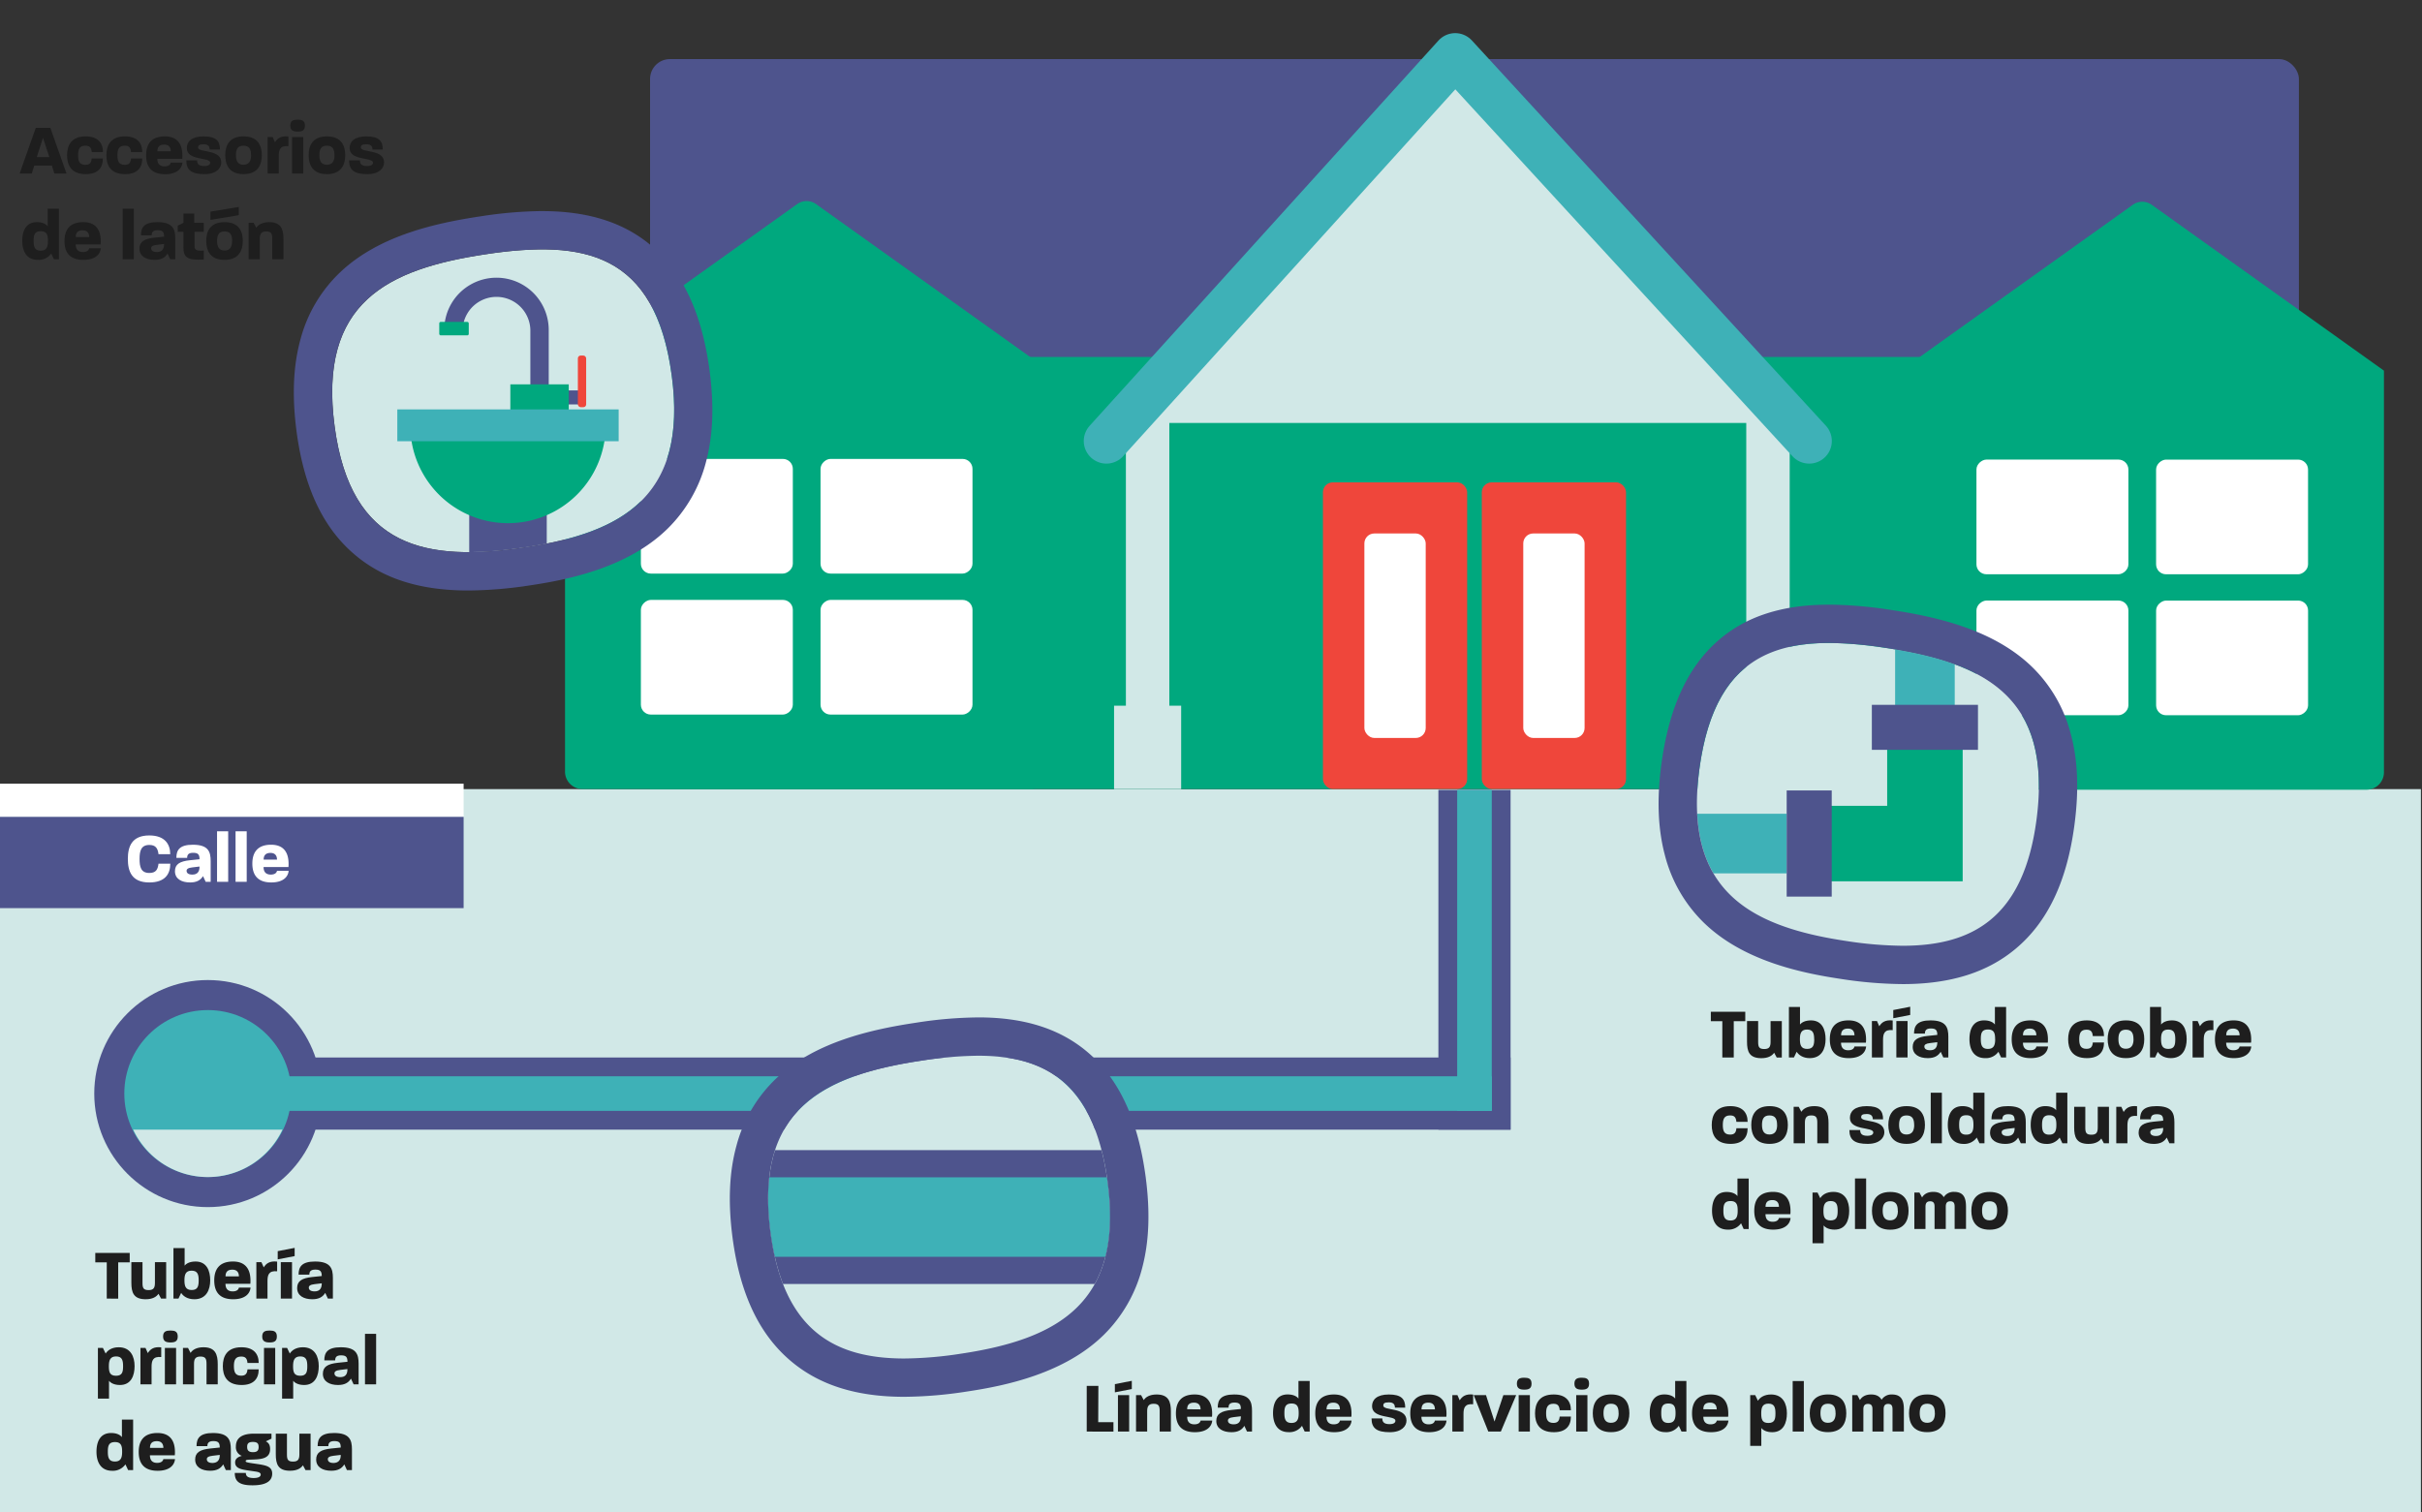 <svg id="artwork" xmlns="http://www.w3.org/2000/svg" xmlns:xlink="http://www.w3.org/1999/xlink" viewBox="0 0 1220 762"><rect x="0" y="0" width="1220" height="762" fill="#333333" stroke="none"/><defs><style>.cls-1,.cls-9{fill:none;}.cls-2{fill:#d1e8e7;}.cls-3{fill:#fff;}.cls-4{fill:#4e548d;}.cls-5{fill:#1e1e1e;}.cls-6{fill:#3eb1b7;}.cls-7{fill:#00a87e;}.cls-8{fill:#ef463b;}.cls-9{stroke:#3eb1b7;stroke-linecap:round;stroke-linejoin:round;stroke-width:22.8px;}.cls-10{clip-path:url(#clip-path);}.cls-11{clip-path:url(#clip-path-2);}.cls-12{fill:#c8c3c3;}.cls-13{clip-path:url(#clip-path-3);}</style><clipPath id="clip-path"><path class="cls-1" d="M388.13,621.07c-8.31-62.41,26.63-79.31,76.32-86.76,48.88-7.32,85.19-1.09,93.5,61.31C566,656.28,533,674.68,484.1,682,434.41,689.45,396.32,682.61,388.13,621.07Z"/></clipPath><clipPath id="clip-path-2"><path class="cls-1" d="M168.56,214.82c-8.3-62.4,26.64-79.31,76.32-86.75,48.89-7.33,85.2-1.1,93.5,61.3,8.07,60.66-25,79.06-73.85,86.38C214.85,283.2,176.75,276.36,168.56,214.82Z"/></clipPath><clipPath id="clip-path-3"><path class="cls-1" d="M1025.8,413.12c8.3-62.4-26.64-79.3-76.32-86.75-48.89-7.32-85.2-1.09-93.5,61.31-8.07,60.65,25,79.06,73.85,86.38C979.51,481.5,1017.61,474.67,1025.8,413.12Z"/></clipPath></defs><rect class="cls-2" y="397.57" width="1219.45" height="364.43"/><rect class="cls-3" y="394.84" width="233.53" height="16.73"/><rect class="cls-4" y="411.56" width="233.53" height="45.97"/><path class="cls-5" d="M53.78,654.25V636H48v-4.75H65.34V636h-5.8v18.28Z"/><path class="cls-5" d="M66.17,646.26V635.89h5.61v10.55c0,2.49.51,3.53,3.06,3.53s3.2-1.15,3.2-3.67V635.89H83.7v18.36H81.14l-1.3-2.41c-1,1.44-2.88,2.74-6.47,2.74C67.28,654.58,66.17,651.16,66.17,646.26Z"/><path class="cls-5" d="M91.26,651.37l-1.37,2.88H87.37V628.8H93v8.86c.86-1.12,2.66-2.09,5.51-2.09,5.68,0,7.38,4.75,7.38,9.47s-1.91,9.54-8,9.54C94.32,654.58,92.19,652.92,91.26,651.37Zm8.82-6.33c0-2.85-.51-4.86-3.57-4.86s-3.6,2.05-3.6,4.86.51,4.89,3.64,4.89S100.08,647.92,100.08,645Z"/><path class="cls-5" d="M107.92,645.07c0-4.75,1.88-9.5,9.44-9.5,7,0,8.81,4.79,8.81,9.61a12.55,12.55,0,0,1-.07,1.62H113.58c0,2.45,1.18,3.82,3.63,3.82,2.05,0,2.92-.87,3.13-1.91h5.87c-.32,3.38-3.17,5.87-8.75,5.87C109.76,654.58,107.92,649.9,107.92,645.07Zm12.42-2c0-1.91-.9-3.39-3.27-3.39s-3.46,1.08-3.46,3.39Z"/><path class="cls-5" d="M129.13,654.25V635.89h2.55l1.16,2.63c1.15-1.87,2.91-3.34,6.76-2.91v4.89c-4.21-.43-4.86,1.84-4.86,4.93v8.82Z"/><path class="cls-5" d="M139.89,634.49v-4.14l8.53-1.65v4.14Zm1.55,19.76V635.89h5.65v18.36Z"/><path class="cls-5" d="M149.68,648.93c0-3.53,2.42-5,7.56-5.55l4.83-.5c0-2.45-.8-3.24-3.24-3.24s-3,1.08-3,2.55H150.4c0-3.92,1.59-6.62,8.28-6.62,7.85,0,9,3.53,9,8.28v10.4h-2.52l-1.33-2.88c-1.26,2.09-3.24,3.21-6.52,3.21C153,654.58,149.68,652.78,149.68,648.93Zm12.39-2.38-3.6.43c-2.23.25-2.92.87-2.92,1.73,0,1.12.87,1.91,2.92,1.91C161,650.62,162.1,649.14,162.07,646.55Z"/><path class="cls-5" d="M49.32,704.65V679.1h2.52l1.37,2.84c.93-1.55,3.06-3.17,6.58-3.17,6.09,0,8,4.82,8,9.5s-1.69,9.51-7.37,9.51c-2.85,0-4.65-1-5.51-2.13v9ZM62,688.27c0-2.88-.5-4.89-3.52-4.89s-3.64,2-3.64,4.89.4,4.86,3.6,4.86S62,691.12,62,688.27Z"/><path class="cls-5" d="M70.74,697.45V679.1h2.55l1.16,2.62c1.15-1.87,2.91-3.35,6.76-2.91v4.89c-4.21-.43-4.86,1.84-4.86,4.93v8.82Z"/><path class="cls-5" d="M82.15,673.34c0-2.56,1.58-3,3.74-3s3.64.47,3.64,3-1.51,3-3.64,3S82.15,675.86,82.15,673.34Zm.9,24.11V679.1H88.7v18.35Z"/><path class="cls-5" d="M92.16,697.45V679.1h2.55L96,681.61c.9-1.51,3-2.84,6.48-2.84,6,0,7.2,3.6,7.2,8.57v10.11h-5.65V687.12c0-2.48-.47-3.67-3.06-3.67s-3.24,1.26-3.24,3.67v10.33Z"/><path class="cls-5" d="M112.24,688.27c0-4.82,2-9.5,9.36-9.5,5.91,0,8.71,3.06,8.71,7.92h-5.65c-.21-2.38-1.08-3.24-3.16-3.24-2.88,0-3.68,1.73-3.68,4.79s.72,4.86,3.68,4.86c2.16,0,3-1.05,3.16-3.21h5.65c0,4.86-2.7,7.89-8.6,7.89C114.19,697.78,112.24,693.1,112.24,688.27Z"/><path class="cls-5" d="M132.08,673.34c0-2.56,1.59-3,3.74-3s3.64.47,3.64,3-1.51,3-3.64,3S132.08,675.86,132.08,673.34Zm.9,24.11V679.1h5.65v18.35Z"/><path class="cls-5" d="M142.09,704.65V679.1h2.52l1.37,2.84c.93-1.55,3.06-3.17,6.58-3.17,6.09,0,8,4.82,8,9.5s-1.69,9.51-7.37,9.51c-2.85,0-4.65-1-5.51-2.13v9Zm12.7-16.38c0-2.88-.5-4.89-3.52-4.89s-3.64,2-3.64,4.89.4,4.86,3.6,4.86S154.79,691.12,154.79,688.27Z"/><path class="cls-5" d="M162.64,692.13c0-3.53,2.42-5,7.56-5.55l4.83-.5c0-2.45-.8-3.24-3.24-3.24s-2.95,1.08-2.95,2.55h-5.48c0-3.92,1.59-6.62,8.28-6.62,7.85,0,9,3.53,9,8.28v10.4h-2.52l-1.33-2.88c-1.26,2.09-3.24,3.21-6.52,3.21C166,697.78,162.64,696,162.64,692.13ZM175,689.75l-3.6.43c-2.23.25-2.92.87-2.92,1.73,0,1.11.87,1.91,2.92,1.91C174,693.82,175.06,692.34,175,689.75Z"/><path class="cls-5" d="M183.85,697.45V672h5.61v25.45Z"/><path class="cls-5" d="M48.6,731.44c0-4.72,1.62-9.47,7.38-9.47,2.84,0,4.64,1,5.43,2.09V715.2h5.65v25.45H64.54l-1.36-2.88A7.7,7.7,0,0,1,56.52,741C50.43,741,48.6,736.12,48.6,731.44Zm12.92,0c0-2.81-.39-4.9-3.6-4.9s-3.6,2-3.6,4.9.54,4.89,3.56,4.89S61.52,734.35,61.52,731.44Z"/><path class="cls-5" d="M69.87,731.47c0-4.75,1.88-9.5,9.43-9.5,7.06,0,8.82,4.79,8.82,9.61a12.55,12.55,0,0,1-.07,1.62H75.53c0,2.45,1.18,3.82,3.63,3.82,2,0,2.92-.87,3.13-1.91h5.87C87.84,738.49,85,741,79.41,741,71.71,741,69.87,736.3,69.87,731.47Zm12.42-2c0-1.91-.9-3.39-3.27-3.39s-3.46,1.08-3.46,3.39Z"/><path class="cls-5" d="M98.31,735.33c0-3.53,2.41-5,7.56-5.55l4.83-.5c0-2.45-.8-3.24-3.24-3.24s-3,1.08-3,2.55H99c0-3.92,1.59-6.62,8.28-6.62,7.85,0,9,3.53,9,8.28v10.4h-2.52l-1.33-2.88c-1.26,2.09-3.24,3.21-6.52,3.21C101.62,741,98.31,739.18,98.31,735.33ZM110.7,733l-3.6.43c-2.24.25-2.92.87-2.92,1.73,0,1.11.86,1.91,2.92,1.91C109.62,737,110.73,735.54,110.7,733Z"/><path class="cls-5" d="M118.26,742.09h5.58c0,1.26.57,2.56,3.92,2.56,3.17,0,3.56-1.15,3.56-1.73s-.32-1.19-2.44-1.51l-4.14-.61c-3.68-.54-6.3-1.23-6.3-4,0-1.84,1.4-2.81,3.38-3.31a4.62,4.62,0,0,1-3-4.75c0-6.45,7.09-6.45,9.61-6.45h8.32v2.52l-2.84,1.37c1.07.54,2.15,1.44,2.15,3.85,0,4.83-4.35,5.19-9.14,5.33-2,.07-3.17,0-3.17.79,0,.47.36.65,4.61,1.26,5.26.76,8.75,1.19,8.75,5,0,2.81-1.69,5.91-9.9,5.91C120.27,748.36,118.26,746.12,118.26,742.09Zm12-13.17c0-1.44-.47-2.45-2.88-2.45s-2.88,1-2.88,2.52.54,2.63,2.92,2.63S130.28,730.54,130.28,728.92Z"/><path class="cls-5" d="M138.92,732.66V722.29h5.62v10.55c0,2.49.5,3.53,3.05,3.53s3.21-1.15,3.21-3.67V722.29h5.65v18.36h-2.56l-1.29-2.41c-1,1.44-2.88,2.74-6.48,2.74C140,741,138.92,737.56,138.92,732.66Z"/><path class="cls-5" d="M159.26,735.33c0-3.53,2.41-5,7.56-5.55l4.82-.5c0-2.45-.79-3.24-3.24-3.24s-3,1.08-3,2.55H160c0-3.92,1.58-6.62,8.28-6.62,7.85,0,9,3.53,9,8.28v10.4h-2.52l-1.33-2.88c-1.26,2.09-3.24,3.21-6.52,3.21C162.57,741,159.26,739.18,159.26,735.33ZM171.64,733l-3.6.43c-2.23.25-2.91.87-2.91,1.73,0,1.11.86,1.91,2.91,1.91C170.56,737,171.68,735.54,171.64,733Z"/><path class="cls-3" d="M64.4,432.75c0-6.12,1.91-11.84,10.8-11.84,7.81,0,10.55,4.39,10.55,9.43H79.84c-.36-3-1.47-4.64-4.64-4.64-4.21,0-4.9,3.13-4.9,7.05s.65,7.06,4.9,7.06c3.2,0,4.28-1.55,4.64-4.68h5.94c0,5.32-2.73,9.46-10.58,9.46C66.27,444.59,64.4,438.87,64.4,432.75Z"/><path class="cls-3" d="M88.13,438.94c0-3.53,2.41-5,7.55-5.54l4.83-.5c0-2.45-.79-3.25-3.24-3.25s-3,1.08-3,2.56H88.84c0-3.92,1.59-6.62,8.28-6.62,7.85,0,9,3.52,9,8.28v10.4H103.6l-1.33-2.88c-1.26,2.09-3.24,3.2-6.51,3.2C91.44,444.59,88.13,442.79,88.13,438.94Zm12.38-2.37-3.6.43c-2.23.25-2.92.86-2.92,1.73,0,1.11.87,1.9,2.92,1.9C99.43,440.63,100.54,439.16,100.51,436.57Z"/><path class="cls-3" d="M109.33,444.27V418.82h5.61v25.45Z"/><path class="cls-3" d="M118.65,444.27V418.82h5.62v25.45Z"/><path class="cls-3" d="M127.11,435.09c0-4.75,1.87-9.5,9.43-9.5,7.06,0,8.82,4.79,8.82,9.61a12.55,12.55,0,0,1-.07,1.62H132.76c0,2.45,1.19,3.81,3.64,3.81,2,0,2.91-.86,3.13-1.9h5.87c-.33,3.38-3.17,5.86-8.75,5.86C129,444.59,127.11,439.91,127.11,435.09Zm12.42-2c0-1.9-.9-3.38-3.28-3.38-2.23,0-3.45,1.08-3.45,3.38Z"/><path class="cls-5" d="M547.4,721.24v-23h5.87l-.08,18.29h7.67v4.75Z"/><path class="cls-5" d="M561.58,701.48v-4.14l8.53-1.66v4.14Zm1.55,19.76V702.88h5.65v18.36Z"/><path class="cls-5" d="M572.24,721.24V702.88h2.55l1.34,2.52c.9-1.51,3-2.84,6.48-2.84,6,0,7.19,3.6,7.19,8.56v10.12h-5.65V710.91c0-2.48-.46-3.67-3.06-3.67-2.44,0-3.24,1.26-3.24,3.67v10.33Z"/><path class="cls-5" d="M592.33,712.06c0-4.75,1.87-9.5,9.43-9.5,7,0,8.82,4.79,8.82,9.61a11,11,0,0,1-.08,1.62H598c0,2.45,1.18,3.81,3.63,3.81,2,0,2.92-.86,3.13-1.9h5.87c-.32,3.38-3.17,5.86-8.75,5.86C594.16,721.56,592.33,716.88,592.33,712.06Zm12.41-2c0-1.9-.9-3.38-3.27-3.38S598,707.74,598,710Z"/><path class="cls-5" d="M612.67,715.91c0-3.53,2.41-5,7.56-5.54l4.82-.51c0-2.44-.79-3.23-3.24-3.23s-2.95,1.08-2.95,2.55h-5.47c0-3.92,1.58-6.62,8.27-6.62,7.85,0,9,3.53,9,8.28v10.4h-2.52l-1.33-2.88c-1.26,2.09-3.24,3.2-6.51,3.2C616,721.56,612.67,719.76,612.67,715.91Zm12.38-2.37-3.6.43c-2.23.25-2.92.86-2.92,1.73,0,1.11.87,1.9,2.92,1.9C624,717.6,625.08,716.13,625.05,713.54Z"/><path class="cls-5" d="M641.25,712c0-4.71,1.62-9.46,7.38-9.46,2.84,0,4.64,1,5.43,2.09v-8.86h5.65v25.45h-2.52l-1.36-2.88a7.69,7.69,0,0,1-6.66,3.2C643.08,721.56,641.25,716.7,641.25,712Zm12.92,0c0-2.8-.4-4.89-3.6-4.89s-3.6,2-3.6,4.89.54,4.9,3.56,4.9S654.17,714.94,654.17,712Z"/><path class="cls-5" d="M662.52,712.06c0-4.75,1.88-9.5,9.43-9.5,7.06,0,8.82,4.79,8.82,9.61a12.55,12.55,0,0,1-.07,1.62H668.18c0,2.45,1.18,3.81,3.63,3.81,2.05,0,2.92-.86,3.13-1.9h5.87c-.32,3.38-3.17,5.86-8.75,5.86C664.36,721.56,662.52,716.88,662.52,712.06Zm12.42-2c0-1.9-.9-3.38-3.27-3.38s-3.46,1.08-3.46,3.38Z"/><path class="cls-5" d="M690.86,714.62h5.43c0,1.72.79,2.88,3.6,2.88,2.23,0,3-.8,3-1.73,0-2.85-11.77-.83-11.77-7.31,0-3.27,2.42-5.9,8.46-5.9,6.27,0,8.25,2.27,8.25,6.62h-5.19c0-1.62-.75-2.66-3.06-2.66s-2.81.61-2.81,1.62c0,2.8,11.7.64,11.7,7.56,0,2.8-2.41,5.86-8.42,5.86C693.63,721.56,690.86,719.66,690.86,714.62Z"/><path class="cls-5" d="M710.37,712.06c0-4.75,1.87-9.5,9.43-9.5,7.05,0,8.82,4.79,8.82,9.61a11,11,0,0,1-.08,1.62H716c0,2.45,1.19,3.81,3.63,3.81,2.06,0,2.92-.86,3.14-1.9h5.86c-.32,3.38-3.17,5.86-8.74,5.86C712.2,721.56,710.37,716.88,710.37,712.06Zm12.42-2c0-1.9-.9-3.38-3.28-3.38s-3.46,1.08-3.46,3.38Z"/><path class="cls-5" d="M731.57,721.24V702.88h2.56l1.15,2.63c1.15-1.87,2.91-3.35,6.77-2.92v4.9c-4.22-.43-4.86,1.83-4.86,4.93v8.82Z"/><path class="cls-5" d="M749.68,721.24l-7.35-18.36h6.19l4.29,13.32,4.46-13.32h6.45L756,721.24Z"/><path class="cls-5" d="M764.08,697.12c0-2.55,1.58-3,3.74-3s3.64.47,3.64,3-1.52,3-3.64,3S764.08,699.64,764.08,697.12Zm.9,24.12V702.88h5.65v18.36Z"/><path class="cls-5" d="M773.22,712.06c0-4.82,2-9.5,9.36-9.5,5.9,0,8.71,3.06,8.71,7.92h-5.65c-.22-2.38-1.08-3.24-3.17-3.24-2.88,0-3.67,1.73-3.67,4.78s.72,4.86,3.67,4.86c2.16,0,2.95-1,3.17-3.2h5.65c0,4.86-2.7,7.88-8.6,7.88C775.17,721.56,773.22,716.88,773.22,712.06Z"/><path class="cls-5" d="M793.06,697.12c0-2.55,1.58-3,3.74-3s3.64.47,3.64,3-1.52,3-3.64,3S793.06,699.64,793.06,697.12Zm.9,24.12V702.88h5.65v18.36Z"/><path class="cls-5" d="M802.31,712c0-4.78,1.94-9.46,9.21-9.46s9.22,4.68,9.22,9.46-2,9.54-9.25,9.54S802.31,716.78,802.31,712Zm13,0c0-2.87-.83-4.78-3.82-4.78s-3.78,1.87-3.78,4.78.94,4.83,3.75,4.83S815.34,715,815.34,712Z"/><path class="cls-5" d="M831,712c0-4.71,1.62-9.46,7.38-9.46,2.84,0,4.64,1,5.43,2.09v-8.86h5.65v25.45H847l-1.37-2.88a7.66,7.66,0,0,1-6.65,3.2C832.87,721.56,831,716.7,831,712ZM844,712c0-2.8-.4-4.89-3.6-4.89s-3.6,2-3.6,4.89.54,4.9,3.56,4.9S844,714.94,844,712Z"/><path class="cls-5" d="M852.31,712.06c0-4.75,1.87-9.5,9.43-9.5,7.06,0,8.82,4.79,8.82,9.61a12.55,12.55,0,0,1-.07,1.62H858c0,2.45,1.19,3.81,3.64,3.81,2,0,2.92-.86,3.13-1.9h5.87c-.33,3.38-3.17,5.86-8.75,5.86C854.15,721.56,852.31,716.88,852.31,712.06Zm12.42-2c0-1.9-.9-3.38-3.28-3.38S858,707.74,858,710Z"/><path class="cls-5" d="M881.61,728.44V702.88h2.52l1.37,2.85c.94-1.55,3.06-3.17,6.59-3.17,6.08,0,8,4.82,8,9.5s-1.69,9.5-7.38,9.5c-2.84,0-4.64-1-5.51-2.12v9Zm12.71-16.38c0-2.88-.5-4.89-3.53-4.89s-3.63,2-3.63,4.89.39,4.86,3.6,4.86S894.32,714.9,894.32,712.06Z"/><path class="cls-5" d="M903,721.24V695.79h5.62v25.45Z"/><path class="cls-5" d="M911.6,712c0-4.78,1.95-9.46,9.22-9.46S930,707.24,930,712s-2,9.54-9.25,9.54S911.6,716.78,911.6,712Zm13,0c0-2.87-.83-4.78-3.81-4.78S917,709.11,917,712s.93,4.83,3.74,4.83S924.63,715,924.63,712Z"/><path class="cls-5" d="M933,721.24V702.88h2.56l1.33,2.49c.82-1.48,2.59-2.81,5.61-2.81,2.23,0,4.11.65,5.29,2.66a5.85,5.85,0,0,1,5.22-2.66c5.15,0,6,3.49,6,7.63v11h-5.72V710.08c0-1.51-.29-2.77-2.19-2.77s-2.27,1.26-2.27,2.77v11.16h-5.65V710.08c0-1.51-.29-2.77-2.24-2.77s-2.33,1.26-2.33,2.77v11.16Z"/><path class="cls-5" d="M961.61,712c0-4.78,1.94-9.46,9.21-9.46S980,707.24,980,712s-2,9.54-9.25,9.54S961.61,716.78,961.61,712Zm13,0c0-2.87-.83-4.78-3.82-4.78S967,709.11,967,712s.94,4.83,3.74,4.83S974.64,715,974.64,712Z"/><path class="cls-5" d="M867.56,532.78V514.49h-5.79v-4.75h17.35v4.75h-5.8v18.29Z"/><path class="cls-5" d="M880,524.78V514.42h5.61V525c0,2.48.51,3.52,3.06,3.52s3.2-1.15,3.2-3.67v-10.4h5.66v18.36h-2.56l-1.3-2.42c-1,1.44-2.87,2.74-6.47,2.74C881.06,533.1,880,529.68,880,524.78Z"/><path class="cls-5" d="M905,529.9l-1.37,2.88h-2.52V507.33h5.58v8.85c.86-1.11,2.66-2.09,5.51-2.09,5.68,0,7.38,4.76,7.38,9.47s-1.91,9.54-8,9.54C908.1,533.1,906,531.44,905,529.9Zm8.82-6.34c0-2.84-.51-4.86-3.57-4.86s-3.6,2-3.6,4.86.51,4.9,3.64,4.9S913.86,526.44,913.86,523.56Z"/><path class="cls-5" d="M921.71,523.6c0-4.75,1.87-9.51,9.43-9.51,7.05,0,8.82,4.79,8.82,9.62a10.86,10.86,0,0,1-.08,1.61H927.36c0,2.45,1.18,3.82,3.63,3.82,2,0,2.92-.86,3.13-1.91H940c-.32,3.39-3.17,5.87-8.75,5.87C923.54,533.1,921.71,528.42,921.71,523.6Zm12.41-2c0-1.91-.9-3.38-3.27-3.38s-3.46,1.08-3.46,3.38Z"/><path class="cls-5" d="M942.91,532.78V514.42h2.56l1.15,2.63c1.15-1.88,2.91-3.35,6.76-2.92V519c-4.21-.44-4.86,1.83-4.86,4.93v8.82Z"/><path class="cls-5" d="M953.67,513v-4.13l8.53-1.66v4.14Zm1.55,19.77V514.42h5.65v18.36Z"/><path class="cls-5" d="M963.46,527.45c0-3.53,2.42-5,7.56-5.54l4.83-.51c0-2.45-.79-3.24-3.24-3.24s-3,1.08-3,2.56h-5.48c0-3.93,1.59-6.63,8.28-6.63,7.85,0,9,3.53,9,8.28v10.41h-2.52l-1.33-2.88c-1.26,2.08-3.24,3.2-6.51,3.2C966.78,533.1,963.46,531.3,963.46,527.45Zm12.39-2.38-3.6.44c-2.23.25-2.92.86-2.92,1.72,0,1.12.87,1.91,2.92,1.91C974.77,529.14,975.88,527.66,975.85,525.07Z"/><path class="cls-5" d="M992.05,523.56c0-4.71,1.62-9.47,7.38-9.47,2.84,0,4.64,1,5.43,2.09v-8.85h5.65v25.45H1008l-1.36-2.88a7.72,7.72,0,0,1-6.66,3.2C993.88,533.1,992.05,528.24,992.05,523.56Zm12.92,0c0-2.81-.4-4.89-3.6-4.89s-3.6,2-3.6,4.89.54,4.9,3.56,4.9S1005,526.48,1005,523.56Z"/><path class="cls-5" d="M1013.32,523.6c0-4.75,1.87-9.51,9.43-9.51,7.06,0,8.82,4.79,8.82,9.62a12.39,12.39,0,0,1-.07,1.61H1019c0,2.45,1.19,3.82,3.64,3.82,2.05,0,2.92-.86,3.13-1.91h5.87c-.33,3.39-3.17,5.87-8.75,5.87C1015.16,533.1,1013.32,528.42,1013.32,523.6Zm12.42-2c0-1.91-.9-3.38-3.27-3.38s-3.46,1.08-3.46,3.38Z"/><path class="cls-5" d="M1041.76,523.6c0-4.83,2-9.51,9.36-9.51,5.9,0,8.71,3.06,8.71,7.92h-5.65c-.21-2.37-1.08-3.24-3.17-3.24-2.88,0-3.67,1.73-3.67,4.79s.72,4.86,3.67,4.86c2.16,0,3-1,3.17-3.2h5.65c0,4.86-2.7,7.88-8.6,7.88C1043.71,533.1,1041.76,528.42,1041.76,523.6Z"/><path class="cls-5" d="M1061.67,523.56c0-4.79,1.94-9.47,9.22-9.47s9.21,4.68,9.21,9.47-2,9.54-9.25,9.54S1061.67,528.31,1061.67,523.56Zm13,0c0-2.88-.83-4.79-3.81-4.79s-3.78,1.88-3.78,4.79.93,4.82,3.74,4.82S1074.7,526.51,1074.7,523.56Z"/><path class="cls-5" d="M1086.91,529.9l-1.37,2.88H1083V507.33h5.58v8.85c.86-1.11,2.66-2.09,5.5-2.09,5.69,0,7.38,4.76,7.38,9.47s-1.9,9.54-8,9.54C1090,533.1,1087.84,531.44,1086.91,529.9Zm8.81-6.34c0-2.84-.5-4.86-3.56-4.86s-3.6,2-3.6,4.86.5,4.9,3.64,4.9S1095.72,526.44,1095.72,523.56Z"/><path class="cls-5" d="M1104.44,532.78V514.42H1107l1.15,2.63c1.16-1.88,2.92-3.35,6.77-2.92V519c-4.21-.44-4.86,1.83-4.86,4.93v8.82Z"/><path class="cls-5" d="M1115.71,523.6c0-4.75,1.87-9.51,9.43-9.51,7,0,8.82,4.79,8.82,9.62a10.86,10.86,0,0,1-.08,1.61h-12.52c0,2.45,1.18,3.82,3.63,3.82,2,0,2.92-.86,3.13-1.91H1134c-.32,3.39-3.17,5.87-8.75,5.87C1117.54,533.1,1115.71,528.42,1115.71,523.6Zm12.41-2c0-1.91-.9-3.38-3.27-3.38s-3.46,1.08-3.46,3.38Z"/><path class="cls-5" d="M862.23,566.8c0-4.83,2-9.51,9.36-9.51,5.91,0,8.72,3.06,8.72,7.92h-5.66c-.21-2.37-1.08-3.24-3.16-3.24-2.88,0-3.68,1.73-3.68,4.79s.72,4.86,3.68,4.86c2.16,0,3-1,3.16-3.2h5.66c0,4.86-2.7,7.88-8.61,7.88C864.18,576.3,862.23,571.62,862.23,566.8Z"/><path class="cls-5" d="M882.14,566.76c0-4.79,2-9.47,9.22-9.47s9.21,4.68,9.21,9.47-2,9.54-9.25,9.54S882.14,571.51,882.14,566.76Zm13,0c0-2.88-.82-4.79-3.81-4.79s-3.78,1.88-3.78,4.79.93,4.82,3.74,4.82S895.17,569.71,895.17,566.76Z"/><path class="cls-5" d="M903.49,576V557.62h2.56l1.33,2.52c.9-1.51,3-2.85,6.48-2.85,6,0,7.2,3.6,7.2,8.57V576H915.4V565.65c0-2.49-.46-3.68-3-3.68s-3.24,1.26-3.24,3.68V576Z"/><path class="cls-5" d="M931.57,569.35H937c0,1.73.79,2.88,3.6,2.88,2.23,0,3-.79,3-1.72,0-2.85-11.77-.83-11.77-7.31,0-3.28,2.41-5.91,8.46-5.91,6.26,0,8.24,2.27,8.24,6.63h-5.18c0-1.62-.76-2.67-3.06-2.67s-2.81.62-2.81,1.62c0,2.81,11.7.65,11.7,7.56,0,2.81-2.41,5.87-8.42,5.87C934.34,576.3,931.57,574.39,931.57,569.35Z"/><path class="cls-5" d="M951.19,566.76c0-4.79,1.94-9.47,9.21-9.47s9.22,4.68,9.22,9.47-2,9.54-9.25,9.54S951.19,571.51,951.19,566.76Zm13,0c0-2.88-.83-4.79-3.82-4.79s-3.77,1.88-3.77,4.79.93,4.82,3.74,4.82S964.22,569.71,964.22,566.76Z"/><path class="cls-5" d="M972.54,576V550.53h5.61V576Z"/><path class="cls-5" d="M981.14,566.76c0-4.71,1.62-9.47,7.38-9.47,2.84,0,4.64,1,5.44,2.09v-8.85h5.65V576h-2.52l-1.37-2.88a7.7,7.7,0,0,1-6.66,3.2C983,576.3,981.14,571.44,981.14,566.76Zm12.92,0c0-2.81-.39-4.89-3.6-4.89s-3.6,2-3.6,4.89.54,4.9,3.57,4.9S994.06,569.68,994.06,566.76Z"/><path class="cls-5" d="M1002.42,570.65c0-3.53,2.41-5,7.56-5.54l4.82-.51c0-2.45-.79-3.24-3.24-3.24-2.3,0-2.95,1.08-2.95,2.56h-5.47c0-3.93,1.58-6.63,8.28-6.63,7.84,0,9,3.53,9,8.28V576h-2.51l-1.34-2.88c-1.26,2.08-3.24,3.2-6.51,3.2C1005.73,576.3,1002.42,574.5,1002.42,570.65Zm12.38-2.38-3.6.44c-2.23.25-2.92.86-2.92,1.72,0,1.12.87,1.91,2.92,1.91C1013.72,572.34,1014.84,570.86,1014.8,568.27Z"/><path class="cls-5" d="M1022.9,566.76c0-4.71,1.62-9.47,7.38-9.47,2.84,0,4.64,1,5.43,2.09v-8.85h5.65V576h-2.51l-1.37-2.88a7.7,7.7,0,0,1-6.66,3.2C1024.73,576.3,1022.9,571.44,1022.9,566.76Zm12.92,0c0-2.81-.39-4.89-3.6-4.89-3.06,0-3.6,2-3.6,4.89s.54,4.9,3.57,4.9S1035.82,569.68,1035.82,566.76Z"/><path class="cls-5" d="M1044.79,568V557.62h5.61v10.55c0,2.48.51,3.52,3.06,3.52s3.21-1.15,3.21-3.67v-10.4h5.65V576h-2.56l-1.29-2.41c-1,1.43-2.88,2.73-6.48,2.73C1045.9,576.3,1044.79,572.88,1044.79,568Z"/><path class="cls-5" d="M1066,576V557.62h2.56l1.15,2.63c1.15-1.88,2.91-3.35,6.77-2.92v4.9c-4.22-.44-4.86,1.83-4.86,4.93V576Z"/><path class="cls-5" d="M1077.26,570.65c0-3.53,2.41-5,7.56-5.54l4.82-.51c0-2.45-.79-3.24-3.24-3.24s-3,1.08-3,2.56H1078c0-3.93,1.58-6.63,8.28-6.63,7.84,0,9,3.53,9,8.28V576h-2.52l-1.34-2.88c-1.26,2.08-3.23,3.2-6.51,3.2C1080.57,576.3,1077.26,574.5,1077.26,570.65Zm12.38-2.38-3.6.44c-2.23.25-2.91.86-2.91,1.72,0,1.12.86,1.91,2.91,1.91C1088.56,572.34,1089.68,570.86,1089.64,568.27Z"/><path class="cls-5" d="M862.38,610c0-4.71,1.62-9.47,7.38-9.47,2.84,0,4.64,1,5.43,2.09v-8.85h5.66v25.45h-2.53L877,616.3a7.72,7.72,0,0,1-6.66,3.2C864.21,619.5,862.38,614.64,862.38,610Zm12.92,0c0-2.81-.39-4.89-3.6-4.89s-3.6,2-3.6,4.89.54,4.9,3.57,4.9S875.3,612.88,875.3,610Z"/><path class="cls-5" d="M883.65,610c0-4.75,1.88-9.51,9.44-9.51,7,0,8.81,4.79,8.81,9.62a12.55,12.55,0,0,1-.07,1.62H889.31c0,2.44,1.18,3.81,3.63,3.81,2,0,2.92-.86,3.13-1.91h5.87c-.32,3.39-3.17,5.87-8.75,5.87C885.49,619.5,883.65,614.82,883.65,610Zm12.42-2c0-1.91-.9-3.38-3.27-3.38s-3.46,1.08-3.46,3.38Z"/><path class="cls-5" d="M913,626.38V600.82h2.52l1.37,2.84c.93-1.55,3-3.17,6.58-3.17,6.09,0,8,4.83,8,9.51s-1.69,9.5-7.38,9.5c-2.84,0-4.64-1-5.5-2.12v9ZM925.66,610c0-2.88-.5-4.9-3.52-4.9s-3.64,2-3.64,4.9.4,4.86,3.6,4.86S925.66,612.84,925.66,610Z"/><path class="cls-5" d="M934.38,619.18V593.73H940v25.45Z"/><path class="cls-5" d="M942.94,610c0-4.79,1.95-9.47,9.22-9.47s9.21,4.68,9.21,9.47-2,9.54-9.25,9.54S942.94,614.71,942.94,610Zm13,0c0-2.88-.83-4.79-3.82-4.79s-3.78,1.88-3.78,4.79.94,4.82,3.74,4.82S956,612.91,956,610Z"/><path class="cls-5" d="M964.29,619.18V600.82h2.56l1.33,2.48c.83-1.47,2.59-2.81,5.62-2.81,2.23,0,4.1.65,5.29,2.67a5.82,5.82,0,0,1,5.22-2.67c5.14,0,6,3.5,6,7.64v11h-5.73V608c0-1.51-.28-2.77-2.19-2.77s-2.27,1.26-2.27,2.77v11.16h-5.65V608c0-1.51-.29-2.77-2.23-2.77s-2.34,1.26-2.34,2.77v11.16Z"/><path class="cls-5" d="M993,610c0-4.79,1.94-9.47,9.21-9.47s9.22,4.68,9.22,9.47-2,9.54-9.25,9.54S993,614.71,993,610Zm13,0c0-2.88-.83-4.79-3.82-4.79s-3.78,1.88-3.78,4.79.94,4.82,3.75,4.82S1006,612.91,1006,610Z"/><path class="cls-5" d="M9.89,87.41l8.13-23h7.34l8.14,23H27.38l-1.26-4H17.27l-1.26,4Zm8.63-8.25h6.34l-3.2-9.72Z"/><path class="cls-5" d="M33.79,78.23c0-4.83,2-9.51,9.36-9.51,5.9,0,8.71,3.06,8.71,7.92H46.21C46,74.27,45.13,73.4,43,73.4c-2.88,0-3.67,1.73-3.67,4.79s.72,4.86,3.67,4.86c2.16,0,3-1,3.17-3.2h5.65c0,4.86-2.7,7.88-8.6,7.88C35.73,87.73,33.79,83.05,33.79,78.23Z"/><path class="cls-5" d="M53.59,78.23c0-4.83,2-9.51,9.36-9.51,5.9,0,8.71,3.06,8.71,7.92H66c-.22-2.37-1.08-3.24-3.17-3.24-2.88,0-3.67,1.73-3.67,4.79s.72,4.86,3.67,4.86c2.16,0,3-1,3.17-3.2h5.65c0,4.86-2.7,7.88-8.6,7.88C55.53,87.73,53.59,83.05,53.59,78.23Z"/><path class="cls-5" d="M73.61,78.23c0-4.75,1.87-9.51,9.43-9.51,7,0,8.82,4.79,8.82,9.62A10.86,10.86,0,0,1,91.78,80H79.26c0,2.45,1.18,3.82,3.63,3.82,2,0,2.92-.86,3.13-1.91h5.87c-.32,3.39-3.17,5.87-8.75,5.87C75.44,87.73,73.61,83.05,73.61,78.23Zm12.41-2c0-1.91-.9-3.38-3.27-3.38s-3.46,1.08-3.46,3.38Z"/><path class="cls-5" d="M93.84,80.78h5.43c0,1.73.79,2.88,3.6,2.88,2.23,0,3-.79,3-1.72,0-2.85-11.77-.83-11.77-7.31,0-3.28,2.41-5.91,8.45-5.91,6.27,0,8.25,2.27,8.25,6.63h-5.19c0-1.62-.75-2.67-3.06-2.67-2.16,0-2.8.62-2.8,1.62,0,2.81,11.7.65,11.7,7.56,0,2.81-2.42,5.87-8.43,5.87C96.61,87.73,93.84,85.82,93.84,80.78Z"/><path class="cls-5" d="M113.46,78.19c0-4.79,1.94-9.47,9.21-9.47s9.22,4.68,9.22,9.47-2,9.54-9.25,9.54S113.46,82.94,113.46,78.19Zm13,0c0-2.88-.83-4.79-3.82-4.79s-3.78,1.88-3.78,4.79.94,4.82,3.75,4.82S126.49,81.14,126.49,78.19Z"/><path class="cls-5" d="M134.8,87.41V69.05h2.56l1.15,2.63c1.15-1.88,2.92-3.35,6.77-2.92v4.9c-4.21-.44-4.86,1.83-4.86,4.93v8.82Z"/><path class="cls-5" d="M146.22,63.29c0-2.56,1.58-3,3.74-3s3.64.46,3.64,3-1.52,3-3.64,3S146.22,65.81,146.22,63.29Zm.9,24.12V69.05h5.65V87.41Z"/><path class="cls-5" d="M155.47,78.19c0-4.79,1.94-9.47,9.21-9.47s9.22,4.68,9.22,9.47-2,9.54-9.25,9.54S155.47,82.94,155.47,78.19Zm13,0c0-2.88-.83-4.79-3.82-4.79s-3.78,1.88-3.78,4.79.94,4.82,3.75,4.82S168.5,81.14,168.5,78.19Z"/><path class="cls-5" d="M175.84,80.78h5.44c0,1.73.79,2.88,3.6,2.88,2.23,0,3-.79,3-1.72,0-2.85-11.77-.83-11.77-7.31,0-3.28,2.41-5.91,8.46-5.91,6.26,0,8.24,2.27,8.24,6.63h-5.18c0-1.62-.76-2.67-3.06-2.67s-2.81.62-2.81,1.62c0,2.81,11.7.65,11.7,7.56,0,2.81-2.41,5.87-8.42,5.87C178.62,87.73,175.84,85.82,175.84,80.78Z"/><path class="cls-5" d="M11.22,121.39c0-4.71,1.62-9.47,7.38-9.47,2.84,0,4.64,1,5.43,2.09v-8.85h5.65v25.45H27.16l-1.36-2.88a7.72,7.72,0,0,1-6.66,3.2C13.05,130.93,11.22,126.07,11.22,121.39Zm12.92,0c0-2.81-.4-4.89-3.6-4.89s-3.6,2-3.6,4.89.54,4.9,3.56,4.9S24.14,124.31,24.14,121.39Z"/><path class="cls-5" d="M32.49,121.43c0-4.75,1.88-9.51,9.43-9.51,7.06,0,8.82,4.79,8.82,9.62a12.39,12.39,0,0,1-.07,1.61H38.15c0,2.45,1.18,3.82,3.63,3.82,2,0,2.92-.86,3.13-1.91h5.87c-.32,3.39-3.17,5.87-8.75,5.87C34.33,130.93,32.49,126.25,32.49,121.43Zm12.42-2c0-1.91-.9-3.38-3.27-3.38s-3.46,1.08-3.46,3.38Z"/><path class="cls-5" d="M61.8,130.61V105.16h5.61v25.45Z"/><path class="cls-5" d="M70.26,125.28c0-3.53,2.41-5,7.56-5.54l4.82-.51c0-2.45-.79-3.24-3.24-3.24s-3,1.08-3,2.56H71c0-3.93,1.58-6.63,8.28-6.63,7.84,0,9,3.53,9,8.28v10.41H85.73l-1.33-2.88c-1.26,2.08-3.24,3.2-6.51,3.2C73.57,130.93,70.26,129.13,70.26,125.28Zm12.38-2.38-3.6.44c-2.23.25-2.92.86-2.92,1.72,0,1.12.87,1.91,2.92,1.91C81.56,127,82.68,125.49,82.64,122.9Z"/><path class="cls-5" d="M102.65,130.75c-8.27.54-10.25-1.08-10.25-6.08v-7.92H89.52v-3.06l2.88-1.44v-4.68h5.43v4.68h4.82v4.5H98v7.34c0,1.4.46,2.56,4.67,2.12Z"/><path class="cls-5" d="M103.88,121.39c0-4.79,1.94-9.47,9.22-9.47s9.21,4.68,9.21,9.47-2,9.54-9.25,9.54S103.88,126.14,103.88,121.39ZM106,110.77v-4.14l14.29-2.37v4.14Zm10.94,10.62c0-2.88-.83-4.79-3.81-4.79s-3.78,1.88-3.78,4.79.93,4.82,3.74,4.82S116.91,124.34,116.91,121.39Z"/><path class="cls-5" d="M125.23,130.61V112.25h2.55l1.34,2.52c.9-1.51,3-2.85,6.48-2.85,6,0,7.19,3.6,7.19,8.57v10.12h-5.65V120.28c0-2.49-.46-3.68-3.06-3.68-2.44,0-3.24,1.26-3.24,3.68v10.33Z"/><rect class="cls-4" x="106.71" y="532.78" width="654.19" height="36.36"/><circle class="cls-4" cx="104.68" cy="550.96" r="57.2"/><circle class="cls-6" cx="104.68" cy="550.95" r="42.06"/><rect class="cls-4" x="657.14" y="465.38" width="171.16" height="36.36" transform="translate(1226.28 -259.16) rotate(90)"/><rect class="cls-6" x="734.01" y="397.97" width="17.42" height="161.69" transform="translate(1485.44 957.64) rotate(180)"/><rect class="cls-6" x="437.49" y="245.72" width="17.42" height="610.47" transform="translate(997.15 104.76) rotate(90)"/><path class="cls-2" d="M67.12,569.14a41.49,41.49,0,0,0,75.13,0Z"/><rect class="cls-7" x="327.45" y="168.58" width="830.54" height="228.96"/><rect class="cls-4" x="327.45" y="29.77" width="830.54" height="150.07" rx="10"/><rect class="cls-8" x="666.38" y="243.01" width="72.66" height="154.53" rx="5"/><rect class="cls-3" x="687.26" y="268.77" width="30.89" height="103.02" rx="5"/><rect class="cls-8" x="746.4" y="243.01" width="72.66" height="154.53" rx="5"/><rect class="cls-3" x="767.29" y="268.77" width="30.89" height="103.02" rx="5"/><path class="cls-7" d="M1200.83,186.74l-116.95-83.55a8.2,8.2,0,0,0-9.58,0L957.35,186.74h0V388.87a8.78,8.78,0,0,0,8.54,9h226.4a8.78,8.78,0,0,0,8.54-9V186.74Z"/><rect class="cls-3" x="1095.45" y="293.19" width="57.77" height="76.54" rx="5" transform="translate(792.88 1455.8) rotate(-90)"/><rect class="cls-3" x="1095.45" y="222.16" width="57.77" height="76.54" rx="5" transform="translate(863.9 1384.78) rotate(-90)"/><rect class="cls-3" x="1004.96" y="222.16" width="57.77" height="76.54" rx="5" transform="translate(773.41 1294.28) rotate(-90)"/><rect class="cls-3" x="1004.96" y="293.19" width="57.77" height="76.54" rx="5" transform="translate(702.38 1365.3) rotate(-90)"/><path class="cls-7" d="M528.09,186.4l-117-83.55a8.2,8.2,0,0,0-9.58,0L284.61,186.4h0V388.53a8.78,8.78,0,0,0,8.54,9h226.4a8.79,8.79,0,0,0,8.54-9V186.4Z"/><rect class="cls-3" x="422.71" y="292.85" width="57.77" height="76.54" rx="5" transform="translate(120.47 782.72) rotate(-90)"/><rect class="cls-3" x="422.71" y="221.82" width="57.77" height="76.54" rx="5" transform="translate(191.5 711.69) rotate(-90)"/><rect class="cls-3" x="332.21" y="221.82" width="57.77" height="76.54" rx="5" transform="translate(101 621.19) rotate(-90)"/><rect class="cls-3" x="332.21" y="292.85" width="57.77" height="76.54" rx="5" transform="translate(29.97 692.22) rotate(-90)"/><polygon class="cls-2" points="741.76 29.77 575.82 213.08 910.18 213.08 741.76 29.77"/><rect class="cls-2" x="567.13" y="211.4" width="21.88" height="150.21"/><rect class="cls-2" x="879.62" y="211.4" width="21.88" height="150.21"/><polyline class="cls-9" points="557.31 222.18 733.01 28.09 911.32 222.18"/><rect class="cls-2" x="561.17" y="355.54" width="33.8" height="42"/><rect class="cls-2" x="873.66" y="355.54" width="33.8" height="42"/><g class="cls-10"><path class="cls-2" d="M388.13,621.07c-8.31-62.41,26.63-79.31,76.32-86.76,48.88-7.32,85.19-1.09,93.5,61.31C566,656.28,533,674.68,484.1,682,434.41,689.45,396.32,682.61,388.13,621.07Z"/><polygon class="cls-4" points="612.47 646.88 345.33 646.88 345.33 579.46 567.53 579.46 612.47 579.46 612.47 628.72 612.47 646.88"/><polygon class="cls-6" points="612.47 633.21 345.33 633.21 345.33 593.14 567.53 593.14 612.47 593.14 612.47 622.41 612.47 633.21"/></g><path class="cls-4" d="M492.73,531.89c34.28,0,58.61,14.09,65.22,63.73C566,656.28,533,674.68,484.1,682a195,195,0,0,1-28.62,2.43c-35.28,0-60.82-14.28-67.35-63.36-8.31-62.41,26.63-79.31,76.32-86.76a194,194,0,0,1,28.28-2.42m0-19.3h0a210.71,210.71,0,0,0-31.14,2.64c-22.44,3.36-50.69,9.55-70.2,27.73A72,72,0,0,0,371,577.11c-3.7,13.42-4.34,28.63-2,46.5,3.78,28.44,13.48,48.84,29.65,62.35,14.3,11.95,32.89,17.77,56.83,17.77A212.81,212.81,0,0,0,487,701.08c20.2-3,49.32-9.27,68.93-28.49a72.78,72.78,0,0,0,19.46-34c3.47-13.22,4-28.11,1.72-45.5-3.8-28.58-13.19-49-28.7-62.51-13.92-12.1-32.12-18-55.64-18Z"/><g class="cls-11"><path class="cls-2" d="M168.56,214.82c-8.3-62.4,26.64-79.31,76.32-86.75,48.89-7.33,85.2-1.1,93.5,61.3,8.07,60.66-25,79.06-73.85,86.38C214.85,283.2,176.75,276.36,168.56,214.82Z"/><path class="cls-4" d="M276.4,197.77h-9.25V166.22a17.06,17.06,0,0,0-34.11,0h-9.26a26.31,26.31,0,1,1,52.62,0Z"/><rect class="cls-7" x="221.26" y="162.18" width="14.86" height="6.78" rx="0.72"/><rect class="cls-4" x="285.42" y="196.7" width="7.75" height="7.06"/><rect class="cls-7" x="257.07" y="193.65" width="29.42" height="13.15"/><rect class="cls-8" x="291.08" y="179.13" width="4.18" height="26.02" rx="1.41"/><rect class="cls-4" x="236.35" y="249.11" width="39.06" height="99.01"/><polygon class="cls-12" points="53.05 293.03 53.65 303.32 154.06 303.32 154.06 294.08 53.05 293.03"/><path class="cls-7" d="M255.88,263.58a49.22,49.22,0,0,0,49.22-49.22H206.66A49.22,49.22,0,0,0,255.88,263.58Z"/><rect class="cls-6" x="200.13" y="206.25" width="111.5" height="16.05"/></g><path class="cls-4" d="M273.16,125.64c34.29,0,58.62,14.09,65.22,63.73,8.07,60.66-25,79.06-73.85,86.38a194.76,194.76,0,0,1-28.61,2.43c-35.28,0-60.83-14.28-67.36-63.36-8.3-62.4,26.64-79.31,76.32-86.75a192.87,192.87,0,0,1,28.28-2.43m0-19.3h0A212.19,212.19,0,0,0,242,109c-22.43,3.37-50.68,9.56-70.19,27.74a71.87,71.87,0,0,0-20.43,34.14c-3.7,13.43-4.34,28.64-2,46.5,3.78,28.44,13.48,48.84,29.65,62.35,14.3,12,32.89,17.77,56.83,17.77a212.56,212.56,0,0,0,31.47-2.64c20.2-3,49.33-9.28,68.94-28.5a72.68,72.68,0,0,0,19.45-34c3.48-13.22,4-28.1,1.73-45.5-3.8-28.58-13.19-49-28.7-62.5-13.92-12.1-32.13-18-55.65-18Z"/><g class="cls-13"><path class="cls-2" d="M1025.8,413.12c8.3-62.4-26.64-79.3-76.32-86.75-48.89-7.32-85.2-1.09-93.5,61.31-8.07,60.65,25,79.06,73.85,86.38C979.51,481.5,1017.61,474.67,1025.8,413.12Z"/><polygon class="cls-6" points="899.98 440 806.15 440 806.15 409.97 884.19 409.97 899.98 409.97 899.98 431.91 899.98 440"/><polygon class="cls-6" points="984.63 356.35 984.63 228.66 954.6 228.66 954.6 355.97 984.63 356.35"/><polygon class="cls-7" points="950.6 366.9 950.6 405.97 911.07 405.97 911.07 444 988.63 444 988.63 366.9 950.6 366.9"/><rect class="cls-4" x="899.98" y="398.25" width="22.69" height="53.46"/><rect class="cls-4" x="958.27" y="339.71" width="22.69" height="53.46" transform="translate(1336.05 -603.18) rotate(90)"/></g><path class="cls-4" d="M921.2,323.94a192.87,192.87,0,0,1,28.28,2.43c49.68,7.45,84.62,24.35,76.32,86.75-6.53,49.08-32.08,63.37-67.36,63.37a194.76,194.76,0,0,1-28.61-2.43c-48.89-7.33-81.92-25.73-73.85-86.38,6.6-49.64,30.93-63.74,65.22-63.74m0-19.29c-23.52,0-41.73,5.88-55.65,18-15.51,13.48-24.89,33.93-28.7,62.5-2.31,17.4-1.75,32.29,1.73,45.51a72.69,72.69,0,0,0,19.46,34c19.6,19.22,48.73,25.47,68.93,28.49a212.68,212.68,0,0,0,31.47,2.65c23.94,0,42.53-5.82,56.84-17.77,16.16-13.52,25.86-33.91,29.64-62.35,2.38-17.87,1.74-33.08-2-46.5A72.06,72.06,0,0,0,1022.54,335c-19.52-18.18-47.77-24.37-70.2-27.73a210.82,210.82,0,0,0-31.14-2.64Z"/></svg>
